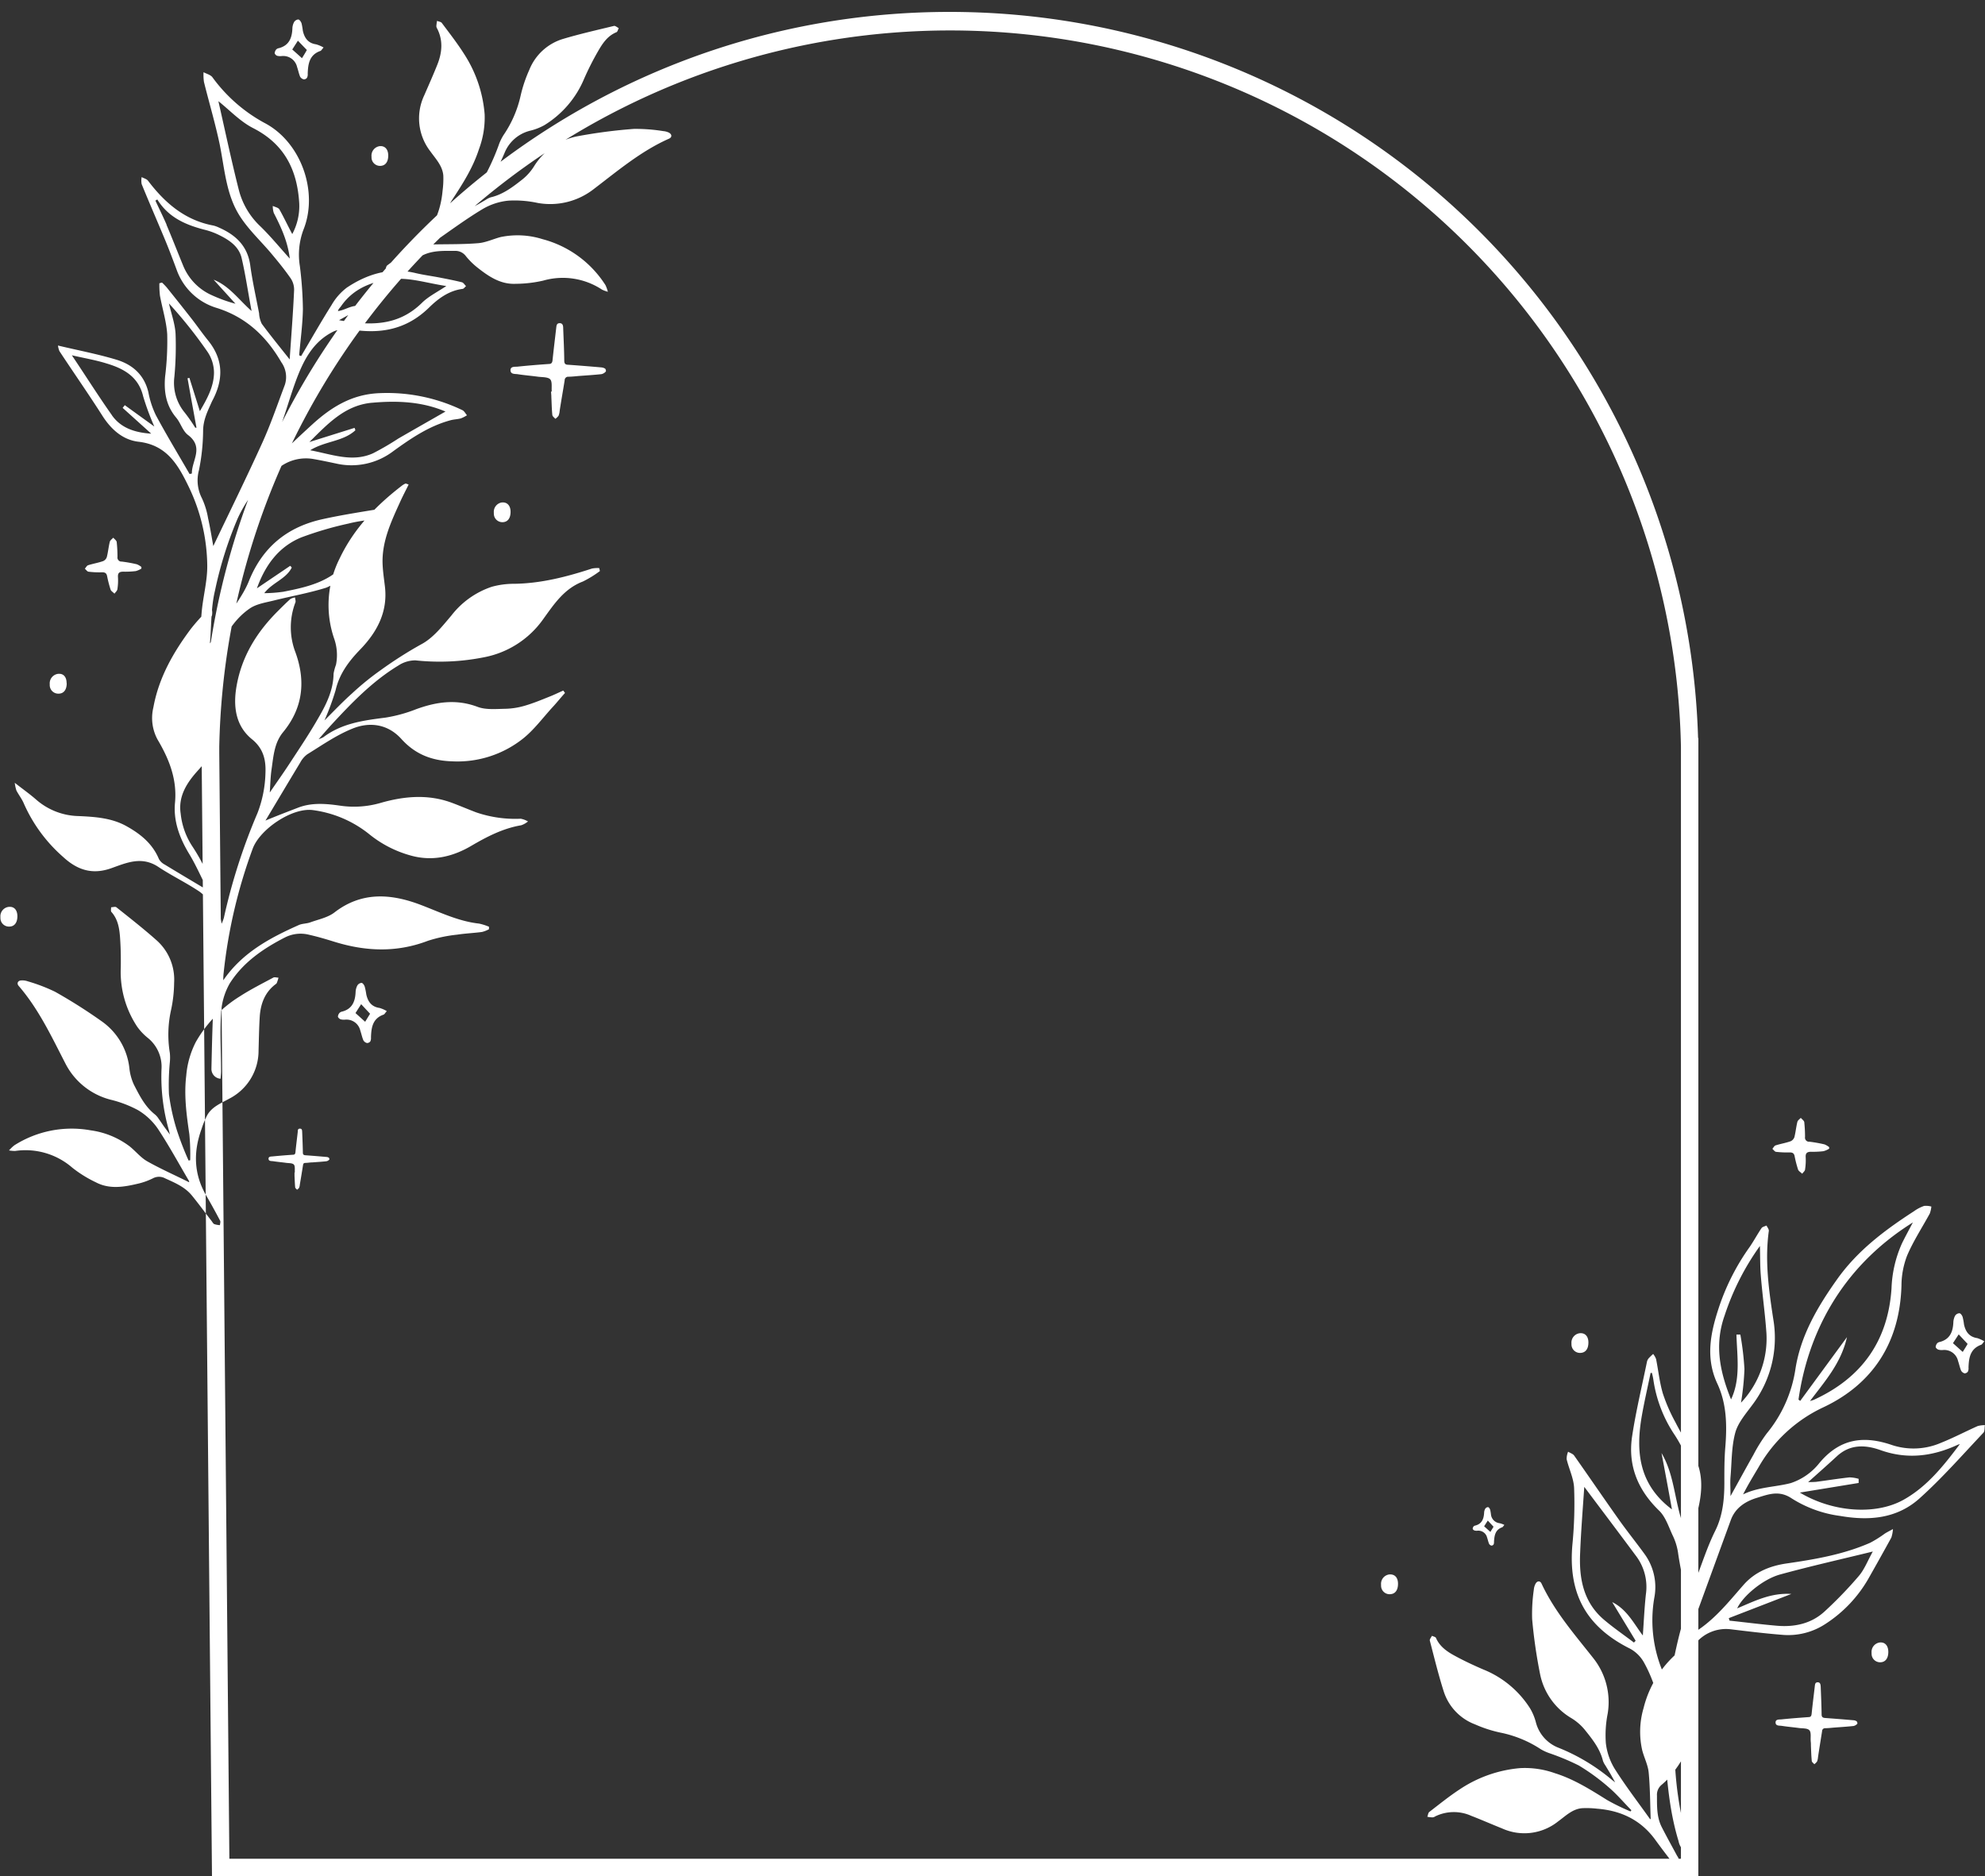 <?xml version="1.0" encoding="UTF-8" standalone="no"?><svg xmlns="http://www.w3.org/2000/svg" xmlns:xlink="http://www.w3.org/1999/xlink" fill="#000000" height="456.5" preserveAspectRatio="xMidYMid meet" version="1" viewBox="-0.1 -2.9 482.9 456.5" width="482.9" zoomAndPan="magnify"><rect x="-0.1" y="-2.9" width="482.9" height="456.5" fill="#333333" stroke="none"/><g data-name="Layer 2"><g data-name="Layer 1" id="change1_1"><path d="M413.06,453.57H51.47L48.91,176.66H49C52,76.15,135.9-2.91,236.41.08A182.09,182.09,0,0,1,413,176.66h.07ZM55.7,449.34H408.83V178.81a177.83,177.83,0,0,0-355.59,0v1.43ZM54.22,235.61c4.61-6.73,11.33-10.31,18.36-13.44.84-.38,1.89-.33,2.78-.65,2-.73,4.3-1.17,5.93-2.44,6.48-5,13.46-4.58,20.48-2,4.83,1.79,9.43,4.15,14.66,4.73a13,13,0,0,1,2.43.77v.6a7.08,7.08,0,0,1-1.7.67c-2,.27-4.06.35-6.08.66A34.89,34.89,0,0,0,104,226c-7.62,2.91-15.12,2.59-22.71.25-2-.62-4-1.22-6.08-1.69a8.41,8.41,0,0,0-6,.63c-5.36,2.75-10.23,6.11-13.45,11.23a16.22,16.22,0,0,0-2.08,7.38c-.31,4.63,0,9.31,0,14,0,.55-.08,1.1-.12,1.76a2.37,2.37,0,0,1-2.22-2.49v-.19c.14-6.11.27-12.23.65-18.33s1.13-12.17.12-18.29a9,9,0,0,0-3.8-6.31c-3.23-2.15-6.77-3.85-10-6-4-2.59-7.68-.91-11.34.39-4.61,1.64-8.25.45-11.71-2.74a37.22,37.22,0,0,1-9.56-13c-.46-1.11-1.24-2.09-1.8-3.15a9.37,9.37,0,0,1-.41-1.89c2.06,1.61,3.71,2.77,5.21,4.09a16.16,16.16,0,0,0,10.28,4c4,.18,8.08.44,11.67,2.45,3.39,1.88,6.34,4.24,7.91,8a3.4,3.4,0,0,0,1.41,1.35c3,1.83,6,3.61,9,5.4l.65.38.48-.27c-1.4-2.74-2.63-5.57-4.23-8.19-2.33-3.87-3.83-8-3.39-12.44C43,186.62,41,181.71,38.21,177a11,11,0,0,1-1-7.77c1.31-7.22,4.82-13.38,9.14-19.15a44.69,44.69,0,0,1,3.79-4.23c.27-.29.85-.25,1.33-.35a3.72,3.72,0,0,1,0,1.33A27.13,27.13,0,0,0,51,165.15a36.16,36.16,0,0,1,1.7,10.16c0,3.64-2.22,6.56-4.61,9.21-2.73,3-4.89,6.33-4.23,10.58a17.75,17.75,0,0,0,2.76,7.81,45.06,45.06,0,0,1,6.87,17.14c.08.43.16.85.33,1.79a10.68,10.68,0,0,0,.55-1.46,142.94,142.94,0,0,1,8.17-25.45,29.07,29.07,0,0,0,1.94-9.8c.12-3-.42-5.85-3.27-8.16-4-3.24-4.63-8-3.76-12.95,1.26-7.24,4.94-13.16,10.08-18.27,1-1,2-2,3-2.9a3.27,3.27,0,0,1,1.15-.39c0,.4.22.85.09,1.2a16.94,16.94,0,0,0,0,12.14c2.54,7,1.85,13.55-3,19.44-2.15,2.6-2.34,5.84-2.8,9-.27,1.8-.3,3.64-.44,5.68,1.69-2.48,3.31-4.74,4.82-7.06,2.39-3.66,4.85-7.3,7-11.08C79.3,168.45,81,165,81.05,161a12.67,12.67,0,0,1,.59-2.17,12,12,0,0,0-.46-6.38,25.14,25.14,0,0,1,1.35-19.48c3.5-7.35,8.91-12.92,15.24-17.78a4,4,0,0,1,.81-.45,4.89,4.89,0,0,1,.73.26c-.64,1.29-1.29,2.54-1.89,3.82-2.27,5-4.7,10-4.44,15.64.08,1.78.35,3.55.56,5.33.74,6.18-1.93,11.11-6,15.32-2.8,2.9-5.08,5.93-6,9.94a61.31,61.31,0,0,1-2.71,7.33c2.14-2.11,4.36-4.47,6.78-6.63a66.94,66.94,0,0,1,7-5.67,99.19,99.19,0,0,1,9.75-6.21c2.89-1.51,5.16-4.43,7.34-7a20.76,20.76,0,0,1,9.82-7,20.2,20.2,0,0,1,5.47-.73c6.54-.09,12.77-1.7,18.92-3.71a7,7,0,0,1,1.77-.11l.16.72a26,26,0,0,1-4.15,2.55c-4.54,1.73-7,5.49-9.67,9.19A22.85,22.85,0,0,1,117.73,157a55.2,55.2,0,0,1-16.77.77A7.5,7.5,0,0,0,96.85,159c-6.39,3.87-11.51,9.22-16.53,14.66-.91,1-1.76,2-2.91,3.29a8.22,8.22,0,0,0,1.15-.48c4.48-3.39,9.75-4.09,15.11-4.77a35.48,35.48,0,0,0,7.5-2.06c4.93-1.79,9.76-2.5,14.91-.56,2,.76,4.51.51,6.77.47a18.1,18.1,0,0,0,4.73-.75c2.06-.6,4.06-1.43,6-2.21,1.14-.44,2.24-1,3.35-1.47l.42.58c-1,1.1-1.88,2.21-2.86,3.28-2.5,2.7-4.71,5.78-7.58,8A25.65,25.65,0,0,1,110,182.34c-5.16-.14-9.15-1.79-12.46-5.45s-7.76-4.24-12-2.47c-3.84,1.56-7.32,4-10.9,6.21a6,6,0,0,0-1.7,2c-2.92,4.83-5.8,9.69-8.46,14.12,2.38-1,5.12-2.06,7.88-3.12,3.39-1.32,6.87-1,10.34-.5a23.15,23.15,0,0,0,9.86-.7c5.75-1.64,11.53-2.14,17.29,0,2,.75,3.9,1.56,5.86,2.31a29.37,29.37,0,0,0,10.88,1.56,5.6,5.6,0,0,1,1.76.66,5.28,5.28,0,0,1-1.65.93c-4.44.75-8.32,2.77-12.14,5-4.52,2.66-9.37,3.8-14.53,2.42a27.62,27.62,0,0,1-10.33-5.27A27.64,27.64,0,0,0,76,194.2c-5-.66-12.8,4.59-14.6,9.32a125.28,125.28,0,0,0-7.09,30.25A14.18,14.18,0,0,0,54.22,235.61ZM107.16,51.78a75,75,0,0,0,5.68-5.43,50,50,0,0,0,5.42-7.19,54.42,54.42,0,0,0,3.1-7.14,12.88,12.88,0,0,1,1-2,27.7,27.7,0,0,0,4.23-9.8,33.29,33.29,0,0,1,2.08-6.13,12.8,12.8,0,0,1,8.14-7.5c4.1-1.23,8.28-2.17,12.44-3.18.33-.08.78.34,1.17.53-.18.35-.28.9-.56,1-2.2.91-3.39,2.75-4.5,4.68A67.81,67.81,0,0,0,142,16.27a24.16,24.16,0,0,1-9.68,11.29A13.75,13.75,0,0,1,129,28.87a9.05,9.05,0,0,0-6.39,5.52,47.29,47.29,0,0,1-8,12.76L114,48c.92-.49,1.55-.85,2.16-1.16l1.94-1.14a4.66,4.66,0,0,1,1.18-.59c3-.69,5.4-2.54,7.76-4.4a12.88,12.88,0,0,0,2.78-3.15,16,16,0,0,1,10.78-7.35,126,126,0,0,1,13.54-1.75,42.52,42.52,0,0,1,7.12.54,3.92,3.92,0,0,1,1.35.36c.78.41.85,1.15,0,1.5-6.77,3-12.43,7.8-18.29,12.26a17.2,17.2,0,0,1-13.65,3.35,26.45,26.45,0,0,0-7.1-.55,15.28,15.28,0,0,0-6.3,2.07c-4.23,2.54-8.21,5.53-12.29,8.33a.54.54,0,0,0-.16.26c3.8-.09,7.62,0,11.38-.31,1.85-.14,3.63-1,5.47-1.49a20.25,20.25,0,0,1,10.22.51,26,26,0,0,1,15.33,11.22,9.89,9.89,0,0,1,.56,1.58,8.06,8.06,0,0,1-1.42-.52,17.32,17.32,0,0,0-14.33-2.19,30.62,30.62,0,0,1-6.68.77c-3.64.17-6.5-1.74-9.2-3.87a17.62,17.62,0,0,1-2.92-2.87,3.16,3.16,0,0,0-2.68-1.27c-2.62,0-5.24-.14-7.67,1S98.31,61.49,96,62.67a2.14,2.14,0,0,1-1,.44,5.75,5.75,0,0,1-1.35-.37c.14-.35.18-.84.44-1.06,1.86-1.4,3.75-2.78,5.67-4.12,4.9-3.39,7.29-8.23,7.81-14.07a22.27,22.27,0,0,0,.18-3.65c-.18-2.38-1.85-4.08-3.13-5.88a13.09,13.09,0,0,1-1.52-13.65c1.08-2.48,2.18-4.95,3.18-7.45,1.16-2.9,1.46-5.84,0-8.75a1.46,1.46,0,0,1-.23-.61,11.92,11.92,0,0,1,.17-1.32c.4.17,1,.23,1.18.53,1.85,2.47,3.75,4.91,5.4,7.51a31.55,31.55,0,0,1,5,14.67,21.82,21.82,0,0,1-1.37,8.47C114.94,38,112.35,42,109.72,46a52.42,52.42,0,0,0-2.87,5.64ZM396.78,437.54c-1.84-1.87-3.54-3.89-5.53-5.59a51.16,51.16,0,0,0-7.28-5.31,58.64,58.64,0,0,0-7.19-3,11.65,11.65,0,0,1-2-.92,27.94,27.94,0,0,0-9.87-4.07,31,31,0,0,1-6.16-2,12.69,12.69,0,0,1-7.62-8c-1.3-4.07-2.31-8.24-3.39-12.38-.08-.33.33-.78.51-1.17.36.17.91.26,1,.54.95,2.17,2.82,3.39,4.75,4.42,2.18,1.18,4.43,2.23,6.7,3.21a24.12,24.12,0,0,1,11.44,9.5,13.19,13.19,0,0,1,1.38,3.29,9.07,9.07,0,0,0,5.62,6.31,47.53,47.53,0,0,1,12.9,7.78l.79.6c-.51-.91-.84-1.53-1.19-2.13s-.78-1.28-1.16-1.93a4.69,4.69,0,0,1-.62-1.17c-.74-3-2.65-5.36-4.52-7.68a12.88,12.88,0,0,0-3.2-2.73,16.1,16.1,0,0,1-7.56-10.61,122.93,122.93,0,0,1-1.95-13.5,41.5,41.5,0,0,1,.41-7.13,3.7,3.7,0,0,1,.39-1.38c.4-.79,1.14-.85,1.49-.09,3.16,6.78,8,12.31,12.57,18.11A17.18,17.18,0,0,1,391,414.08a26.91,26.91,0,0,0-.44,7.11,15.26,15.26,0,0,0,2.12,6.21c2.64,4.19,5.67,8.13,8.54,12.16.06.1.19.13.25.17-.14-3.81-.13-7.63-.49-11.39-.18-1.84-1.11-3.6-1.58-5.44a20.35,20.35,0,0,1,.34-10.22,26,26,0,0,1,10.94-15.48,10,10,0,0,1,1.58-.59,8.93,8.93,0,0,1-.49,1.43,17.35,17.35,0,0,0-2,14.39,30,30,0,0,1,.9,6.67c.21,3.63-1.64,6.53-3.73,9.26a17.06,17.06,0,0,1-2.82,3A3.12,3.12,0,0,0,403,434c0,2.61-.06,5.24,1.15,7.62s2.44,4.58,3.67,6.87c.17.31.44.62.44.94a6.37,6.37,0,0,1-.33,1.37c-.38-.14-.85-.16-1.08-.43-1.44-1.83-2.85-3.7-4.23-5.59-3.5-4.86-8.35-7.16-14.2-7.62a22.24,22.24,0,0,0-3.65-.12c-2.38.21-4,1.9-5.83,3.22a13.11,13.11,0,0,1-13.63,1.7c-2.5-1-5-2.1-7.51-3.07a10.32,10.32,0,0,0-8.74.14,1.35,1.35,0,0,1-.61.24q-.66,0-1.32-.15c.17-.41.21-1,.51-1.19,2.45-1.88,4.85-3.83,7.44-5.52a31.22,31.22,0,0,1,14.63-5.12,21.77,21.77,0,0,1,8.47,1.24c4.61,1.44,8.66,4,12.7,6.53a54.17,54.17,0,0,0,5.68,2.77Zm-351-158.08a74.57,74.57,0,0,1-2.84-7.34A50.91,50.91,0,0,1,41,263.31a57.78,57.78,0,0,1,.22-7.78,11.87,11.87,0,0,0,0-2.23,27.58,27.58,0,0,1,.34-10.67,33.05,33.05,0,0,0,.7-6.43A12.78,12.78,0,0,0,38.13,226c-3.19-2.85-6.57-5.49-9.92-8.16-.26-.21-.84,0-1.28,0,0,.39-.12.93.08,1.15,1.59,1.76,1.93,4,2.09,6.15.18,2.47.22,5,.18,7.43a24.11,24.11,0,0,0,4,14.33,13.64,13.64,0,0,0,2.46,2.63,9,9,0,0,1,3.45,7.7A47.23,47.23,0,0,0,41,272.14l.23,1-1.46-2c-.4-.57-.84-1.24-1.28-1.85a4.51,4.51,0,0,0-.85-1c-2.45-1.92-3.79-4.62-5.16-7.28a12.83,12.83,0,0,1-1.11-4.07A16.07,16.07,0,0,0,24.8,245.7a127.48,127.48,0,0,0-11.5-7.3,42.05,42.05,0,0,0-6.67-2.55,3.82,3.82,0,0,0-1.5-.21c-.84,0-1.24.69-.69,1.33,4.88,5.65,8,12.34,11.37,18.88a17.11,17.11,0,0,0,11,8.81,27.83,27.83,0,0,1,6.66,2.54,15.45,15.45,0,0,1,4.8,4.48c2.74,4.13,5.08,8.47,7.62,12.77a.48.48,0,0,1,0,.29c-3.38-1.69-6.88-3.23-10.16-5.08-1.61-.91-2.84-2.49-4.32-3.67A20.23,20.23,0,0,0,22,272.12a26,26,0,0,0-18.63,3.65A10.21,10.21,0,0,0,2.09,277a8.47,8.47,0,0,0,1.51.13,17.36,17.36,0,0,1,13.91,4.09,29.73,29.73,0,0,0,5.71,3.54c3.23,1.7,6.64,1.18,10,.39a16.54,16.54,0,0,0,3.86-1.35,3.13,3.13,0,0,1,3,0c2.38,1.08,4.81,2.09,6.51,4.18s3.17,4.11,4.76,6.16c.22.28.4.67.68.79a4.94,4.94,0,0,0,1.38.25c0-.38.22-.85,0-1.15-1.08-2.06-2.21-4.11-3.38-6.12-3-5.19-3.11-10.56-1.11-16.09a22.15,22.15,0,0,1,1.39-3.39c1.17-2.08,3.38-2.91,5.32-4A13.09,13.09,0,0,0,62.8,252.7c.08-2.69.12-5.4.28-8.09.18-3.11,1.16-5.93,3.7-7.92.18-.14.4-.27.47-.46a10.86,10.86,0,0,0,.4-1.26c-.43,0-1-.2-1.29,0-2.72,1.46-5.48,2.85-8.07,4.52A31.32,31.32,0,0,0,47.55,250.6a21.78,21.78,0,0,0-2.34,8.2c-.58,4.8.06,9.52.75,14.25a51.67,51.67,0,0,1,.21,6.34ZM73.16,83.74c2.46-4.16,4.84-8.36,7.41-12.44a14.09,14.09,0,0,1,3.72-4.23c5-3.33,10.5-5,16.62-3.55,2,.48,4,.73,6,1.12,1.8.35,3.59.7,5.37,1.14.38.1.64.6,1,.93-.29.23-.54.65-.85.68-3.38.43-6,2.43-8.18,4.57-5.47,5.34-11.81,6.47-19,5.29a7.43,7.43,0,0,0-4.14.47c-5.25,2.54-7.55,7.4-9.4,12.5-1.41,3.91-2.49,7.93-4,11.77-1.34,3.39-3.09,6.64-4.91,10.48.85-.6,1.23-.85,1.55-1.13,1.75-1.69,3.46-3.39,5.21-5.08,2.1-2,4.23-4,6.35-5.93,4.56-4.15,9.5-7.22,16-7.56A42.25,42.25,0,0,1,112.4,96.9c.46.22.75.85,1.11,1.23a7.67,7.67,0,0,1-1.51.77c-.84.22-1.73.23-2.54.46-5.22,1.41-9.6,4.41-13.9,7.52a16.78,16.78,0,0,1-13.9,3c-1.8-.38-3.6-.76-5.41-1.08a10.61,10.61,0,0,0-8.47,2.09,31.46,31.46,0,0,0-10.09,12.42A93.41,93.41,0,0,0,52.2,140.8c-1,4.15-.85,8.55-1.23,12.83a45.63,45.63,0,0,0,3.74-5.58c1.92-3.17,4.36-6.13,5.72-9.52,3.34-8.35,9.37-13.22,17.92-15.11,5.24-1.16,10.57-1.93,15.86-2.83a7.66,7.66,0,0,1,2.12.36c-1.37,1.64-2.48,2.89-3.53,4.23-3,3.84-5.92,7.79-9.1,11.52a10.65,10.65,0,0,1-4.46,3.39c-4.24,1.32-8.55,2.07-12.82,3.14-2,.49-4.12.81-5.72,1.89-4.23,2.89-6.57,7.36-8.31,12.08a13.85,13.85,0,0,0-1,5.32c.3,6.1.92,12.19,1.29,18.3a8.81,8.81,0,0,1-.84,2.65c-.48-.81-1.27-1.56-1.37-2.41C49,169.3,47.87,157.51,49,145.65c.36-3.64,1.35-7.28,1.32-10.91a45.23,45.23,0,0,0-4.7-19.6c-2.55-5.24-5.33-9.78-12-10.56-3.84-.44-6.69-3-8.82-6.34-3.39-5.32-7-10.48-10.45-15.72A5.62,5.62,0,0,1,14,81.17c5,1.19,9.67,2.07,14.24,3.45C32.14,85.8,35,88.3,36,92.55a21.94,21.94,0,0,0,1.83,5.59c2.6,4.84,5.45,9.54,8.19,14.29l.56-.12c-.08-3.14,3.08-6.37-1-9.42-1.27-1-1.74-2.9-2.83-4.19-2.45-2.92-3-6.25-2.69-9.93a70,70,0,0,0,.52-10.34c-.2-3.16-1.2-6.27-1.77-9.41a23.09,23.09,0,0,1-.14-3l.64-.17a15.33,15.33,0,0,1,1.19,1.23c2,2.49,4,5,5.93,7.47,1.38,1.76,2.65,3.61,4.06,5.35,3.84,4.71,3.8,9.64,1,14.82C50.48,97,49.31,99.21,49.31,102a50.05,50.05,0,0,1-1,9.46,9.49,9.49,0,0,0,.71,6.86,18.88,18.88,0,0,1,1.5,4.86c.53,2.4.92,4.85,1.27,6.78,3.9-8.17,8.05-16.6,11.93-25.15,2.08-4.59,3.7-9.37,5.48-14.08a6.16,6.16,0,0,0-.84-5.47C64.73,79,59.87,74.34,52.75,72.06a14.88,14.88,0,0,1-9.82-9.17c-1-2.7-2-5.36-3.11-8-1.81-4.34-3.68-8.63-5.46-13a4.85,4.85,0,0,1,0-1.7c.53.29,1.23.45,1.56.89,4.1,5.41,9,9.62,15.91,10.9a7.17,7.17,0,0,1,1.34.49c4.1,1.8,7,4.51,7.62,9.26.53,3.9,1.41,7.75,2.14,11.61a6.42,6.42,0,0,0,.66,2.55c2.09,2.82,4.31,5.55,6.78,8.66.39-5.82.84-11.36,1.08-16.94a4.94,4.94,0,0,0-.85-2.81c-1.39-2-2.93-3.91-4.5-5.78-2.54-3.07-5.57-5.84-7.74-9.17-3.45-5.25-3.79-11.56-5-17.56-1.06-5.08-2.58-10.16-3.84-15.24a11.83,11.83,0,0,1-.1-2.38c.73.4,1.7.62,2.16,1.23A38.1,38.1,0,0,0,64.23,27c8.86,4.6,13.24,16.74,9.47,26.05a17.34,17.34,0,0,0-.85,8.8,92.7,92.7,0,0,1,.74,10.39c-.06,3.78-.59,7.55-.91,11.31ZM58,43.31a18.43,18.43,0,0,0,5.24,8.86c2.47,2.4,4.66,5.09,7.16,7.85-.5-4.2-2.14-7.68-3.9-11.12a5.42,5.42,0,0,1-.24-1.7c.55.27,1.35.4,1.61.85,1.13,2,2.05,4,3.13,6a14.44,14.44,0,0,0,1.7-7.43c-.47-8.12-3.56-14.44-11.2-18.34-3.18-1.62-5.76-4.41-8.47-6.56C54.62,28.73,56.17,36.08,58,43.31Zm10.75,97.78c6.31-1.24,12.51-2.61,16.44-8.6,2.07-3.17,4.58-6.05,7.13-9.32-2.83.47-5.29.71-7.62,1.31a83.58,83.58,0,0,0-11.52,3.38c-5.38,2.22-8.69,6.58-10.78,12.38l8.11-5.48.37.42c-1.39,2.81-4.74,3.66-6.69,6.24a34.24,34.24,0,0,0,4.52-.33Zm21.65-46c-6.63.6-10.8,5.19-15.24,9.56l11-3.45.2.58c-3,2.78-7.34,2.6-11,4.87,5.35,1,10.24,3,15.28.74a67,67,0,0,0,6.13-3.57c3.8-2.2,7.62-4.36,11.5-6.59-5.65-2.41-11.64-2.69-17.83-2.14Zm-50-43.31c1.38,3.25,2.66,6.55,4,9.81A13.4,13.4,0,0,0,51.6,69a35.67,35.67,0,0,0,5.58,2l-5.31-5.85c3.8,1.51,6.07,4.82,9.23,7.62-.85-4.51-1.45-8.72-2.41-12.85-.64-2.79-2.91-4.35-5.34-5.56A17.57,17.57,0,0,0,50,53.08c-4.78-1.19-9.09-3-11.83-7.45l-.46.28c.91,2,1.87,3.88,2.72,5.86ZM95.71,65c-4.89.41-9.73,2.1-12.83,6.59-.26.39-.67.68-.76,1.2,2.09-.3,3.67-1.88,6.18-1.06L82.38,75c7.56,1.38,14.39,1.48,20.18-4.23,1.55-1.53,3.6-2.54,5.92-4.08C103.84,66,99.7,64.62,95.71,65ZM45.52,89.13l.46-.08,2.54,8.09c1.69-2.89,3.39-5.88,3.44-9.31a9.18,9.18,0,0,0-1.49-5A109.5,109.5,0,0,0,41,70.93c.56,2.46,1.46,4.88,1.61,7.36a80,80,0,0,1-.29,10.5,11.38,11.38,0,0,0,2.54,8.72,41.72,41.72,0,0,1,2.54,3.65h.3Q46.59,95.13,45.52,89.13Zm-18.4,9c2.21,3.14,5.64,4.23,9.57,4.48l-6.95-6.27.52-.66,7.18,5.19a63.09,63.09,0,0,1-2.71-7.33c-1.13-4.81-4.76-6.77-8.88-8-2.7-.85-5.53-1.31-8.47-2,3.36,5,6.43,9.88,9.74,14.57Zm384,296.7c5.41-3,9.07-7.72,13-12.19,2.76-3.1,6.41-4.59,10.59-5.17,6.87-1,13.72-2.18,20.14-5a27.93,27.93,0,0,0,3.56-2.23c.5-.32,1-.57,2-1.11a9,9,0,0,1-.39,2.06q-2.79,5.08-5.68,10.17a32.08,32.08,0,0,1-10.22,10.76,16.51,16.51,0,0,1-10.75,2.73c-4.15-.33-8.29-.84-12.43-1.34a9.59,9.59,0,0,0-8.41,3.26,15.33,15.33,0,0,0-3.93,8.69c-2,12.7-1.91,25.22,1.36,37.68.24.91.77,1.74,1,2.65a6.56,6.56,0,0,1-.09,1.77c-.61-.19-1.38-.23-1.77-.63a4.35,4.35,0,0,1-.85-1.88c-2.47-8.07-2.94-16.39-3.5-24.77-.43-6.43-1.69-12.91-4.94-18.74A8.57,8.57,0,0,0,396,398c-10.53-5.43-14.67-13.55-13.55-25.35a102,102,0,0,0,.39-13.54c-.11-2.36-1.27-4.66-1.82-7a4.63,4.63,0,0,1,.36-1.8c.49.3,1.14.49,1.46.92,3.65,5.18,7.21,10.41,10.87,15.57,2.07,2.93,4.34,5.72,6.44,8.64a13.67,13.67,0,0,1,2.19,10.46,32.16,32.16,0,0,0,3,19.93,7.57,7.57,0,0,1,.39,1.31c1.13-5,2-10,3.39-14.79,1.76-6-.21-11.71-1-17.51a14.66,14.66,0,0,0-1.35-4.27c-.95-2.05-1.69-4.42-3.25-5.93-5.16-5-7.62-10.93-6.58-18,.92-6.11,2.38-12.14,3.62-18.2a2.1,2.1,0,0,1,.41-.85c.35-.38.72-.73,1.1-1.07a4.58,4.58,0,0,1,.71,1.23c.56,2.8.85,5.69,1.66,8.42a41.47,41.47,0,0,0,3.06,7c1.4,2.74,3,5.37,4.47,8.06,2.22,4,2.1,8.26,1.16,12.51-.66,3-1.89,5.82-2.68,8.79a9.15,9.15,0,0,0,0,3.38c.27,2.38.66,4.75,1.06,7.62.43-1,.67-1.5.89-2,1.56-4,2.85-8.12,4.75-11.94s2.27-7.92,2.24-12.11c0-2.76,0-5.51.23-8.24.43-5.32.36-10.57-1.94-15.5-2.89-6.18-1.69-12.21.3-18.28a55.32,55.32,0,0,1,7.59-15c1-1.46,1.86-3.07,2.86-4.55.22-.33.8-.43,1.22-.63.2.44.61.91.56,1.31-1,7.24,0,14.39,1.09,21.5a27,27,0,0,1-5.08,20.8c-1.58,2.15-3.5,4.34-4.17,6.78-.93,3.44-.85,7.16-1.16,10.77-.11,1.35,0,2.73,0,4.67,2.05-3.71,3.79-6.9,5.57-10.05a38.16,38.16,0,0,1,3.24-5.19,32.11,32.11,0,0,0,7-15.78c1.28-8.08,5.35-15,10-21.56,5-7.12,11.7-12.12,18.83-16.74A9.54,9.54,0,0,1,468,290.5a4.92,4.92,0,0,1,1.75.16,6.91,6.91,0,0,1-.38,1.69c-1.84,3.39-4,6.68-5.51,10.22a20.46,20.46,0,0,0-1.38,7.29c-.39,13.77-6.86,23.91-19,29.64A35.27,35.27,0,0,0,427.76,354c-1.29,2.18-2.62,4.34-3.81,6.69,3.74-1.83,7.81-1.76,11.6-2.75a14.78,14.78,0,0,0,6.95-4.87c5-6,10.8-6.77,17.78-4.35a16.79,16.79,0,0,0,11.86-.6c3-1.2,5.93-2.74,8.89-4.06a6.8,6.8,0,0,1,1.74-.22c-.11.63,0,1.48-.37,1.86-5.08,5.38-10,11-15.51,15.95s-12.25,5.51-19.34,4.28a29,29,0,0,1-11.8-4.28c-3-2-5.59-1-8.28-.17-2.86.85-5.39,2.4-6.51,5.46q-4.74,13-9.46,25.94a10.65,10.65,0,0,0-.39,1.93Zm54.19-100.34c-18.07,11.28-25.71,27.86-27.88,43.14l.42.31,11.37-15.51c-1.41,6.3-5.32,10.68-9,15.55.55-.18.79-.23,1-.33,11.6-5.33,18-14.3,18.84-27.1a29.11,29.11,0,0,1,2.54-10.93c.78-1.6,1.63-3.15,2.67-5.13Zm-80,64.41c-.35,5.3-.79,10.64-1,16-.29,6.14.74,11.92,5.7,16.2,2.34,2,4.92,3.77,7.39,5.64l.41-.44-5.7-9.4c3.61,1.77,5.31,5.31,7.45,8.12.23-3.26.38-6.64.74-10a12.51,12.51,0,0,0-2.2-9.09c-4.26-5.74-8.54-11.41-12.77-17.05Zm91.37-10.44a4.26,4.26,0,0,0-.54.17c-6.09,2.82-12.28,3.6-18.76,1.29-3.71-1.32-7.4-1.47-10.6,1.48-2.24,2.07-4.53,4.09-7,6.3q1,0,1.92-.06c2.72-.36,5.42-.79,8.14-1.09a8.38,8.38,0,0,1,2.22.36v1l-14.3,2.34c7.92,4.75,18.34,5.56,25.15,1.79,5.82-3.22,9.87-8.39,13.79-13.6ZM420.47,390.8l.19.61c3.85.41,7.69.91,11.54,1.24,4.29.36,8.35-.5,11.58-3.48a98.72,98.72,0,0,0,8.34-8.65c1.38-1.62,2.15-3.74,3.39-5.93-7.9,1.93-15.24,3.58-22.57,5.59-4.23,1.17-9.09,5.31-10.43,8.24,4.16-1.74,8.14-3.83,13.18-3.51Zm1.89-69h.92a70.31,70.31,0,0,1,1,8.42,65.59,65.59,0,0,1-.84,8.16,22.71,22.71,0,0,0,6.19-16.89c-.32-4.7-1-9.38-1.37-14.07-.19-2.26-.14-4.55-.22-7.17a62.4,62.4,0,0,0-8.59,16.93c-2.54,7.17-1.12,13.77,1.57,20.4,2.37-5,1.47-10.44,1.31-15.76Zm-20.59,9.31-.33.05c-.7,3.43-1.5,6.86-2.11,10.32-1.54,8.71-.8,16.77,7.31,22.86-.85-4.75-1.69-9.23-2.54-13.71,3.2,5.37,3.13,11.73,5.36,17.72.73-2.35,1.75-4.38,1.91-6.46a25.1,25.1,0,0,0-.5-8.33,32.31,32.31,0,0,0-3.81-7.7,32.39,32.39,0,0,1-4.92-12.95,15.13,15.13,0,0,0-.37-1.75Zm38.63,89.56c-.07-.89.16-2.07-.33-2.6s-1.69-.42-2.54-.54c-1.38-.19-2.77-.3-4.15-.52-.58-.09-1.5.07-1.53-.8s.92-.72,1.47-.78c2.17-.23,4.35-.39,6.52-.55.56,0,.72-.26.78-.78.23-2.24.51-4.46.77-6.69.06-.46.06-1,.71-1s.7.58.73,1.07c.09,2.24.19,4.47.22,6.72,0,.66.26.84.85.89,2.3.17,4.58.35,6.88.55a1.49,1.49,0,0,1,.79.26c.14.1.24.52.16.61a1.81,1.81,0,0,1-.9.53c-1.51.16-3,.26-4.52.37-.78.06-1.57.16-2.35.17a.72.72,0,0,0-.79.63v.09c-.33,2.12-.69,4.23-1,6.37a3.45,3.45,0,0,1-.22,1,3.27,3.27,0,0,1-.67.67c-.22-.26-.6-.51-.62-.8-.13-1.23-.15-2.49-.21-3.74a7.14,7.14,0,0,0-.06-1.13ZM134.13,92.38c-.1-1,.17-2.42-.39-3s-2-.49-3-.63c-1.62-.22-3.26-.35-4.87-.6-.67-.11-1.74.07-1.78-.94s1.07-.85,1.69-.9c2.54-.27,5.08-.47,7.62-.65.65,0,.85-.31.92-.93.27-2.61.59-5.21.89-7.81.07-.55.07-1.19.85-1.19s.85.69.85,1.26c.1,2.62.23,5.24.26,7.86,0,.78.31,1,1,1,2.67.19,5.36.41,8,.64a2.08,2.08,0,0,1,.94.3c.16.13.27.62.16.71a1.94,1.94,0,0,1-1.05.63c-1.75.19-3.52.3-5.28.43-.91.07-1.83.19-2.75.2a.85.85,0,0,0-.92.77v.08c-.39,2.49-.85,5-1.22,7.46a4,4,0,0,1-.27,1.19A3.61,3.61,0,0,1,135,99c-.26-.31-.7-.6-.73-.94-.15-1.44-.17-2.92-.24-4.37,0-.44-.05-.85-.08-1.33Zm-62.5,190c-.06-.67.11-1.55-.25-1.94s-1.24-.32-1.92-.42c-1-.14-2.06-.23-3.09-.39-.43-.07-1.12.05-1.14-.59s.68-.53,1.1-.59c1.62-.16,3.23-.29,4.86-.4.41,0,.53-.2.58-.59.17-1.7.38-3.32.57-5,0-.35,0-.76.53-.76s.52.44.54.81c.07,1.69.14,3.33.17,5,0,.5.19.64.64.67,1.69.12,3.39.26,5.08.41a1.18,1.18,0,0,1,.6.19c.1.08.17.4.11.45a1.29,1.29,0,0,1-.67.4c-1.11.13-2.24.19-3.38.28-.59,0-1.17.12-1.76.13-.38,0-.53.16-.58.53-.25,1.59-.51,3.17-.78,4.75a2.41,2.41,0,0,1-.17.75c-.1.21-.33.34-.5.5-.16-.19-.44-.38-.46-.59-.09-.92-.11-1.86-.16-2.79v-.85ZM34.3,135.44a5,5,0,0,1-1.38.61,21.52,21.52,0,0,1-3,.14c-1,0-1.39.3-1.32,1.35a13.5,13.5,0,0,1-.14,2.91c-.05.39-.46.73-.71,1.09-.33-.34-.84-.63-.95-1a28.52,28.52,0,0,1-.85-3.3c-.14-.68-.5-.9-1.19-.9a21.13,21.13,0,0,1-3.28-.14c-.34,0-.63-.47-.94-.73.26-.29.48-.76.8-.85,1.2-.38,2.45-.58,3.64-1a1.61,1.61,0,0,0,.91-1c.31-1.22.42-2.48.72-3.7.1-.38.55-.68.85-1,.3.37.84.72.84,1.13a34.58,34.58,0,0,1,.18,3.52,1,1,0,0,0,.81,1.16h.19a33.11,33.11,0,0,1,3.71.66,4.43,4.43,0,0,1,1.11.65ZM444.89,276.58a5.07,5.07,0,0,1-1.39.61,21.52,21.52,0,0,1-3,.14c-.95,0-1.4.3-1.32,1.35a14.23,14.23,0,0,1-.15,2.92c0,.39-.46.72-.7,1.08-.33-.34-.85-.62-1-1a28.52,28.52,0,0,1-.85-3.3c-.14-.68-.5-.9-1.19-.89a23.93,23.93,0,0,1-3.28-.14c-.34,0-.62-.47-.94-.73.27-.3.48-.77.81-.85,1.19-.38,2.45-.58,3.63-1a1.71,1.71,0,0,0,.92-1c.31-1.21.42-2.48.72-3.69.09-.39.55-.69.84-1,.31.37.85.71.85,1.12a34.58,34.58,0,0,1,.18,3.52,1,1,0,0,0,.81,1.16,1,1,0,0,0,.24,0,33.11,33.11,0,0,1,3.71.66,4.79,4.79,0,0,1,1.11.66ZM94.35,34.92c0,1.62-.73,2.54-2,2.54a2.07,2.07,0,0,1-2.07-2.07h0v-.21a2.32,2.32,0,0,1,2.07-2.53h.24C93.66,32.7,94.34,33.54,94.35,34.92Zm29.76,86.69c0,1.62-.73,2.54-2,2.54a2.07,2.07,0,0,1-2.07-2.07h0a.74.74,0,0,1,0-.21,2.31,2.31,0,0,1,2-2.53h.26C123.41,119.38,124.1,120.23,124.11,121.61ZM4.13,220c0,1.61-.73,2.54-2,2.54A2.07,2.07,0,0,1,0,220.45v0a.81.81,0,0,1,0-.22,2.3,2.3,0,0,1,2.08-2.49h.23C3.41,217.73,4.12,218.58,4.13,220Zm12-56.67c0,1.61-.73,2.54-2,2.54A2.08,2.08,0,0,1,12,163.76h0v-.23a2.33,2.33,0,0,1,2.1-2.49h.21c1.14,0,1.79.88,1.79,2.26Zm370.19,160.4c0,1.61-.73,2.54-2.05,2.54a2.07,2.07,0,0,1-2.07-2.08.88.88,0,0,1,0-.23,2.3,2.3,0,0,1,2.09-2.49h.18C385.63,321.47,386.32,322.36,386.32,323.73ZM340,382.44c0,1.62-.73,2.54-2.05,2.54a2.07,2.07,0,0,1-2.07-2.08.81.81,0,0,1,0-.22,2.3,2.3,0,0,1,2.06-2.52h.24C339.35,380.2,340,381.06,340,382.44ZM459.28,399c0,1.61-.73,2.54-2,2.54a2.07,2.07,0,0,1-2.07-2.07h0a.88.88,0,0,1,0-.23,2.31,2.31,0,0,1,2.07-2.53h.23C458.59,396.75,459.27,397.6,459.28,399Zm23.37-75.57c-.42.47-.56.78-.78.85-2.7,1-3,3.19-3.08,5.56a1.81,1.81,0,0,1-.17,1,1,1,0,0,1-.78.4,1.38,1.38,0,0,1-.85-.66c-.32-.75-.47-1.56-.74-2.33a3.44,3.44,0,0,0-3.75-2.68,3,3,0,0,1-1.08-.11c-.26-.1-.6-.41-.62-.65a1.6,1.6,0,0,1,.4-.92,1.22,1.22,0,0,1,.66-.3c2.43-.67,3.14-2.48,3.24-4.75a3.78,3.78,0,0,1,.42-1.61,1.32,1.32,0,0,1,1.05-.61c.31,0,.67.54.79.91a13.88,13.88,0,0,1,.33,1.8c.38,1.78,1.27,3.05,3.24,3.34a8.37,8.37,0,0,1,1.72.79Zm-7.62.49,2.35,2.11c.41-.66.85-1.34,1.19-1.95l-2.17-2.32c-.46.71-.92,1.4-1.39,2.14ZM78.62,8.66c-.43.46-.56.77-.79.84-2.69.94-3,3.2-3.07,5.57a1.78,1.78,0,0,1-.17.94.91.91,0,0,1-.78.4,1.39,1.39,0,0,1-.9-.65c-.31-.74-.46-1.57-.73-2.33a3.46,3.46,0,0,0-3.75-2.69,3.32,3.32,0,0,1-1.09-.06,1,1,0,0,1-.62-.64,1.63,1.63,0,0,1,.4-.93,1.22,1.22,0,0,1,.66-.3c2.44-.66,3.15-2.47,3.25-4.74a3.51,3.51,0,0,1,.42-1.61,1.34,1.34,0,0,1,1-.62c.32,0,.66.54.8.9a16.12,16.12,0,0,1,.32,1.82c.39,1.78,1.27,3.05,3.24,3.33A8,8,0,0,1,78.62,8.66ZM71,9.14c.78.7,1.59,1.41,2.36,2.12.41-.67.85-1.36,1.19-2L72.37,7Zm294.86,359c-.27.31-.36.5-.51.55-1.73.61-1.91,2.06-2,3.59a1.17,1.17,0,0,1-.11.61.64.64,0,0,1-.51.26.89.89,0,0,1-.57-.43c-.21-.48-.3-1-.48-1.5a2.2,2.2,0,0,0-2.42-1.69,1.79,1.79,0,0,1-.69-.07c-.17-.07-.39-.26-.4-.41a1,1,0,0,1,.25-.6.84.84,0,0,1,.43-.19c1.57-.43,2-1.6,2.1-3.07a2.08,2.08,0,0,1,.27-1,.85.85,0,0,1,.67-.4c.2,0,.43.35.51.59s.16.78.21,1.17a2.4,2.4,0,0,0,2.09,2.15,5.15,5.15,0,0,1,1.14.4Zm-4.91.31,1.52,1.37.77-1.26-1.4-1.5ZM94,243.11c-.42.46-.56.77-.78.85-2.7.94-3,3.2-3.07,5.57a1.89,1.89,0,0,1-.16.94,1,1,0,0,1-.8.4,1.36,1.36,0,0,1-.89-.66c-.32-.74-.47-1.56-.74-2.33a3.45,3.45,0,0,0-3.75-2.69,3,3,0,0,1-1.08-.1c-.26-.11-.6-.41-.62-.65a1.52,1.52,0,0,1,.41-.92,1.31,1.31,0,0,1,.65-.31c2.43-.65,3.14-2.47,3.24-4.74a3.79,3.79,0,0,1,.43-1.61,1.34,1.34,0,0,1,1-.62c.31,0,.67.54.79.92A14.62,14.62,0,0,1,89,239c.38,1.79,1.27,3.06,3.25,3.34A7.58,7.58,0,0,1,94,243.11Zm-7.62.47,2.35,2.12,1.2-1.95-2.17-2.33Z" data-name="Layer 2" fill="#ffffff"/></g></g></svg>